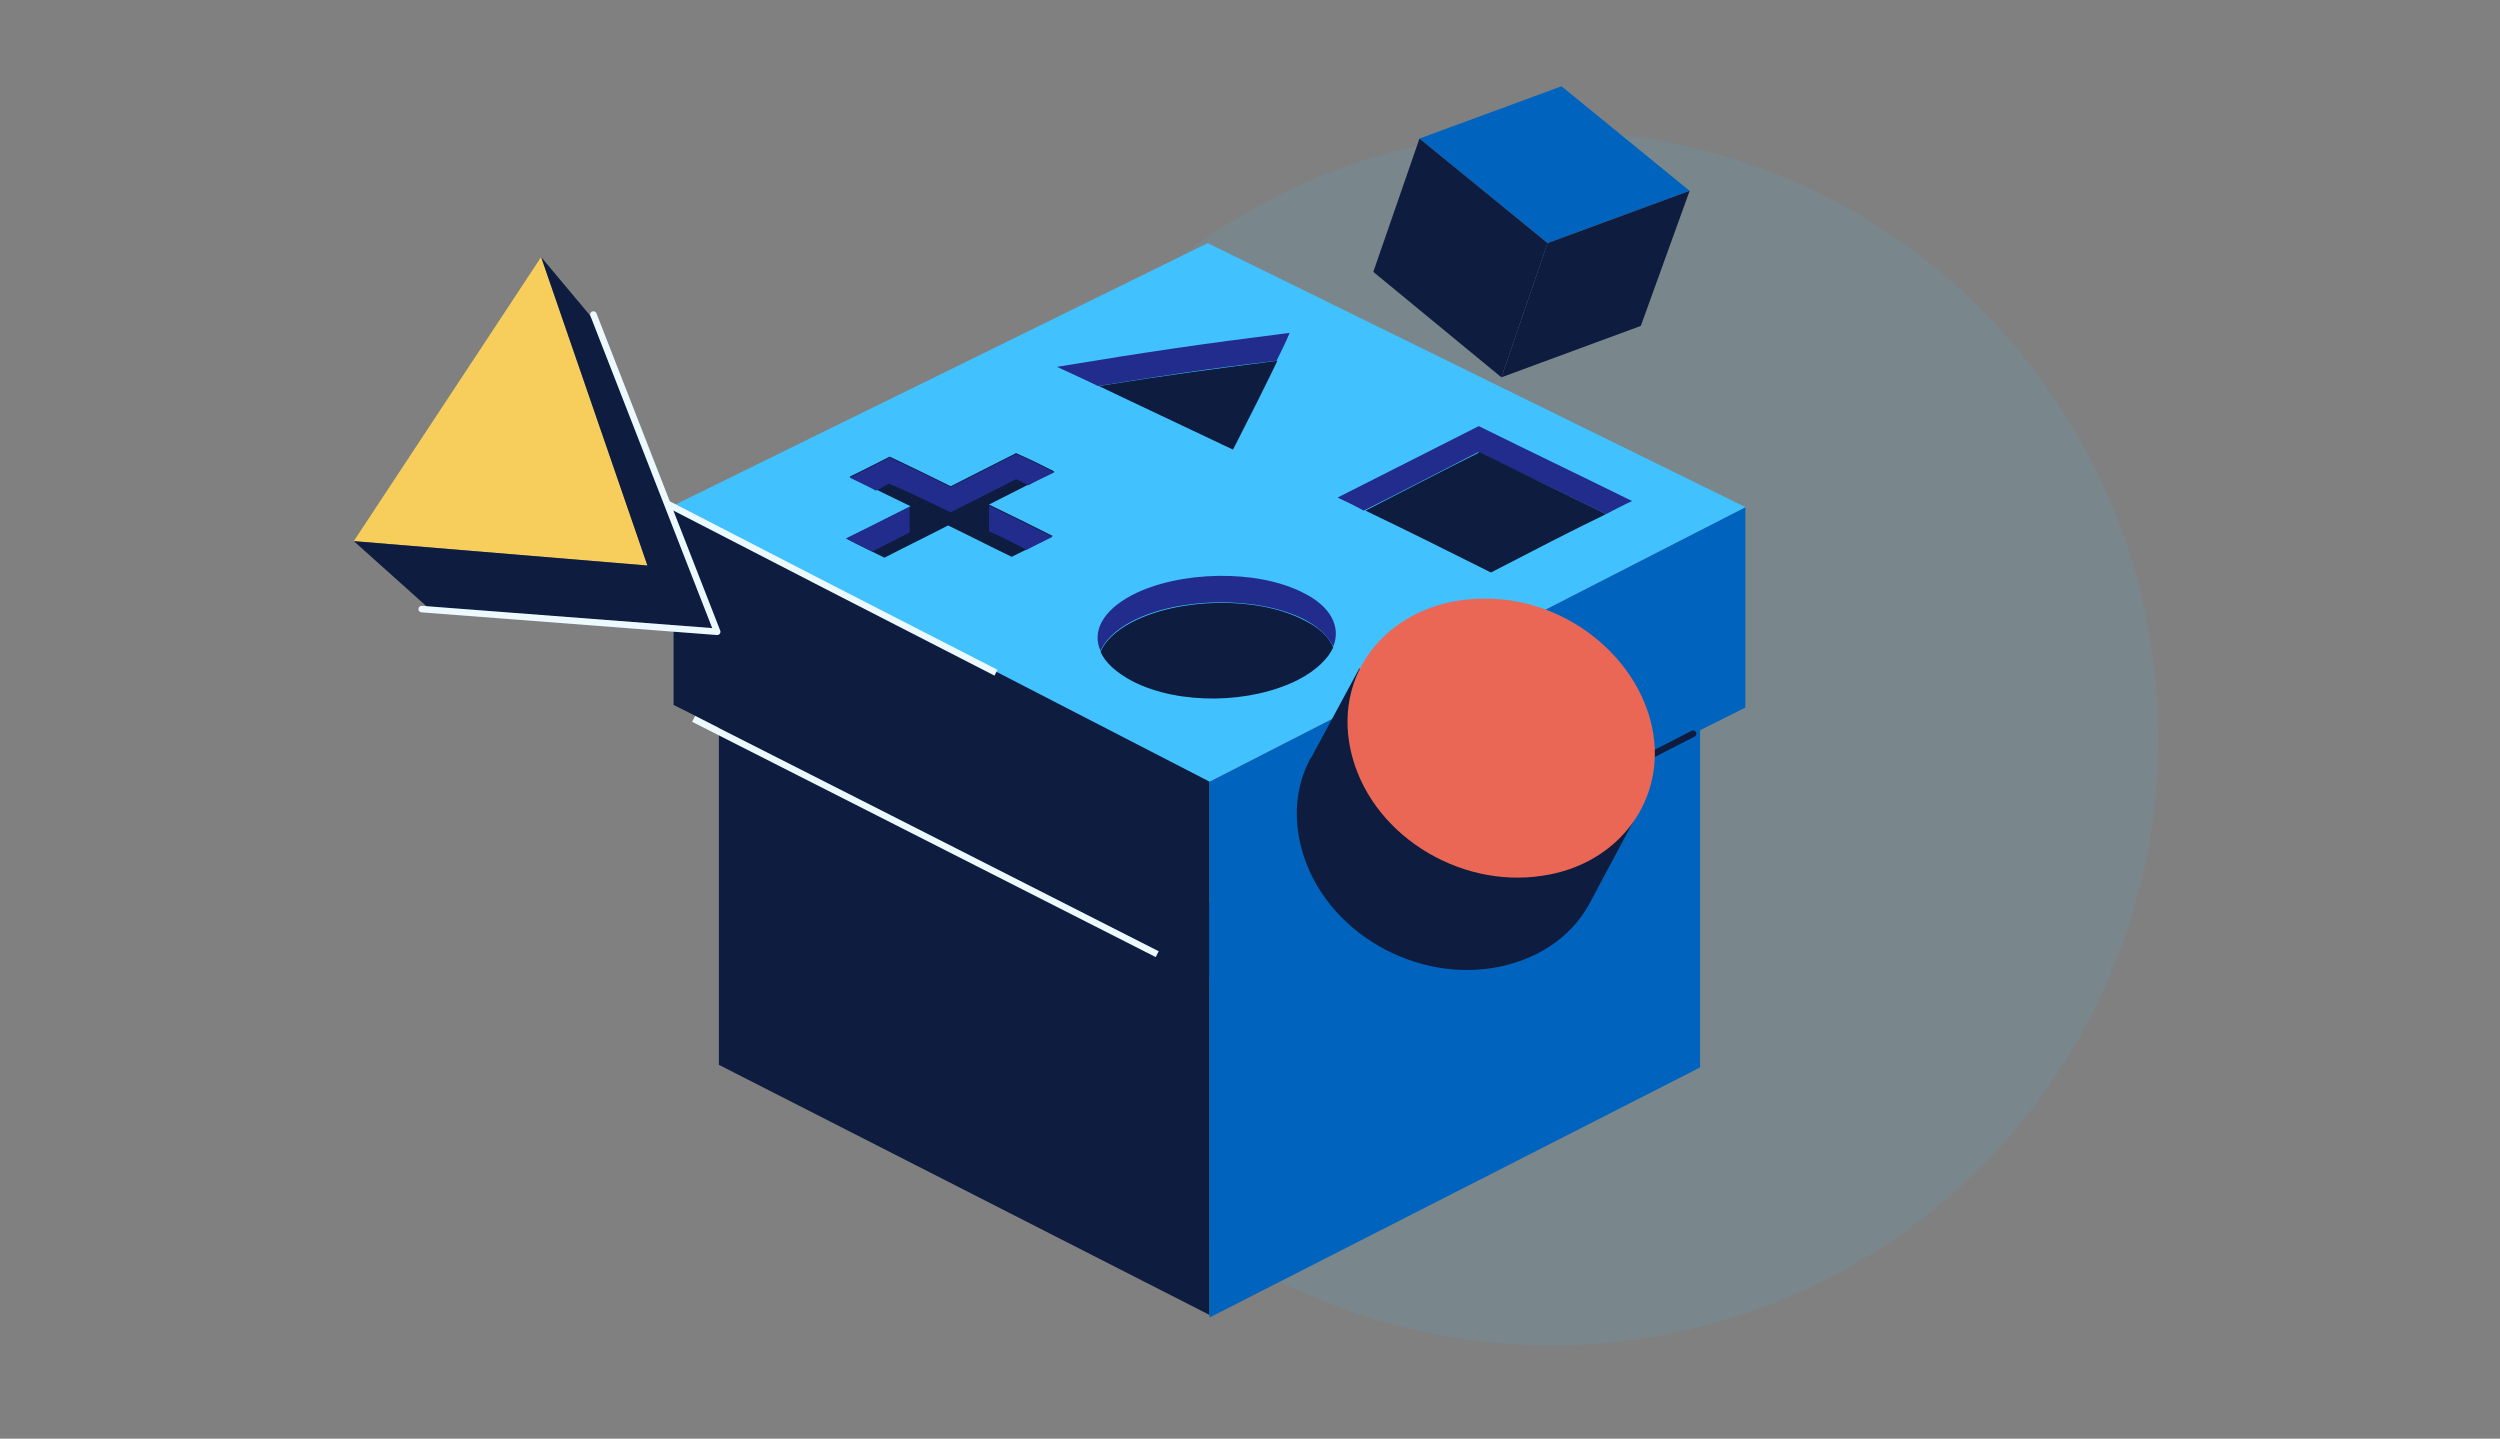 <svg version="1.0" xmlns="http://www.w3.org/2000/svg" viewBox="0 0 286.9 165.1" xml:space="preserve"><rect x="0" y="0" width="286.9" height="165.1" fill="#808080" stroke="none"/><circle opacity=".1" fill="#42C1FF" cx="178" cy="84.7" r="69.7" id="Capa_10"/><g id="Capa_9"><path fill="#0D1C3F" d="m138.8 150.9-56.3-28.7V76.9l56.3 26.7z"/><path fill="#0D1C3F" d="m138.8 112.2-5.6-2.9-31.9-16.2-21.2-10.8-2.8-1.4V58l61.5 31.4z"/><path fill="#0064BF" d="m138.8 151.2 56.3-28.7V77.2l-56.3 26.6z"/><path fill="#0064BF" d="m138.8 112.4 12.4-6.3 8.4-4.3 26.5-13.4 8.2-4.2 6-3v-23l-61.5 31.5z"/><path fill="#42C1FF" d="m138.8 89.7 61.5-31.5-61.7-30.3L77.3 58z"/><path fill="#0D1C3F" d="M120.8 61.5c-3-1.5-4.4-2.2-7.3-3.6 3-1.5 4.5-2.3 7.5-3.8-1.8-.9-2.6-1.3-4.4-2.1-3 1.5-4.5 2.3-7.5 3.8-2.8-1.4-4.3-2.1-7-3.4-1.8.9-2.7 1.4-4.6 2.3 2.7 1.3 4.1 2 7 3.4-3 1.5-4.5 2.3-7.4 3.7 1.7.9 2.6 1.3 4.4 2.2 2.9-1.5 4.4-2.2 7.3-3.7 2.9 1.4 4.4 2.2 7.3 3.6 2-1 2.9-1.4 4.7-2.4z"/><g fill="#212C8D"><path d="m104.5 58.1-7.4 3.7 3 1.5 4.3-2.2v-3zM109.1 58.8c3-1.5 4.5-2.3 7.5-3.8.5.2 1 .5 1.4.7.9-.5 1.8-.9 3-1.5-1.8-.9-2.6-1.3-4.4-2.1-3 1.5-4.5 2.3-7.5 3.8-2.8-1.4-4.3-2.1-7-3.4-1.8.9-2.7 1.4-4.6 2.3 1.2.6 2.1 1 3 1.5.5-.2 1-.5 1.5-.8 2.8 1.2 4.2 1.9 7.1 3.3zM117.8 63.1c.9-.5 1.8-.9 3-1.5-1.8-.9-7.3-3.6-7.3-3.6v3c0-.1 3 1.4 4.3 2.1z"/></g><path fill="#212C8D" d="M184.3 59c1-.5 1.9-1 3-1.5-6.9-3.4-10.5-5.1-17.6-8.6-5.9 3-9.3 4.7-16.2 8.2 1.1.5 2.1 1 3 1.5 5-2.5 8.2-4.2 13.1-6.7 6.1 2.9 9.6 4.6 14.7 7.1z"/><path fill="#0D1C3F" d="M184.3 59c-5.1-2.5-8.6-4.2-14.5-7.1-5 2.5-8.2 4.2-13.1 6.7 5.2 2.5 8.6 4.2 14.4 7.1 5.6-2.9 8.9-4.6 13.2-6.7z"/><path fill="#212C8D" d="M148 38.2c-10.3 1.3-15.8 2.1-26.7 3.9 1.7.8 3.3 1.5 4.7 2.2 7.5-1.2 12.7-2 20.5-2.9.5-1 1-2 1.5-3.2z"/><path fill="#0D1C3F" d="M146.6 41.4c-7.8 1-13 1.7-20.5 2.9 5 2.4 8.9 4.2 15.4 7.3 2.2-4.3 3.5-6.9 5.1-10.2z"/><path fill="#212C8D" d="M129.9 71.3c5.4-2.8 14.3-2.9 19.6-.3 1.8.9 2.9 2 3.5 3.2.9-2.2-.2-4.6-3.5-6.2-5.3-2.7-14.2-2.5-19.6.3-3.4 1.8-4.6 4.2-3.6 6.4.5-1.2 1.7-2.4 3.6-3.4z"/><path fill="#0D1C3F" d="M130 78.2c5.3 2.7 13.5 2.6 19-.2 2.1-1.1 3.4-2.4 4-3.7-.5-1.2-1.6-2.3-3.5-3.2-5.3-2.7-14.2-2.5-19.6.3-1.9 1-3.1 2.2-3.6 3.4.5 1.2 1.8 2.4 3.7 3.4z"/><path fill="#0064BF" d="m177.6 27.9-14.7-12 16.3-6 14.7 12z"/><path fill="#0D1C3F" d="m172.3 43.3 5.3-15.4-14.7-12-5.3 15.3z"/><path fill="#0D1C3F" d="m188.3 37.4 5.6-15.5-16.3 6-5.3 15.4z"/><path fill="none" stroke="#0D1C3F" stroke-width=".75" stroke-linecap="round" stroke-linejoin="round" stroke-miterlimit="10" d="m186.1 88.4 8.2-4.2"/><g><path fill="#0D1C3F" d="m187.8 93.6-.8-.8-3.8-.6c-2.5-7.2-10.2-12.8-18.7-12.8-1.2 0-2.3.1-3.4.3l-5.1-3-5.5 10.2c-.1.1-.1.2-.2.3-1.4 2.7-1.9 6-1.1 9.5 2.1 9.5 12.3 15.9 22 14.4 5.1-.8 9-3.5 11.1-7.2l5.5-10.3z"/><path fill="#EA6756" d="M189.6 83.5c1.7 8.1-3.7 15.7-12.6 17-9.7 1.5-19.9-4.9-22-14.4-2.1-9.6 5.2-17.4 15.3-17.4 9.3-.1 17.6 6.6 19.3 14.8z"/></g><g fill="none" stroke-width=".75" stroke-miterlimit="10"><path stroke="#FFF" d="m132.8 109.5-31.9-16.2-21.3-10.8"/><path opacity=".1" stroke="#42C1FF" d="m132.8 109.5-31.9-16.2-21.3-10.8"/></g><g fill="none" stroke-width=".75" stroke-miterlimit="10"><path stroke="#FFF" d="m114.3 77.2-19.5-10-22.7-11.7"/><path opacity=".1" stroke="#42C1FF" d="m114.3 77.2-19.5-10-22.7-11.7"/></g><g><path fill="#F7CE5C" d="m40.6 62.1 21.5-32.6 12.2 35.4z"/><path fill="#0D1C3F" d="m62.1 29.5 6.2 7.4 13.8 35.3-7.8-7.3zM40.6 62.1l8.6 7.7 32.9 2.4-7.8-7.3z"/></g><g fill="none" stroke-width=".75" stroke-linecap="round" stroke-linejoin="round" stroke-miterlimit="10"><path stroke="#FFF" d="m68.1 36.1 14.2 36.4-33.9-2.6"/><path opacity=".1" stroke="#42C1FF" d="m68.1 36.1 14.2 36.4-33.9-2.6"/></g></g></svg>